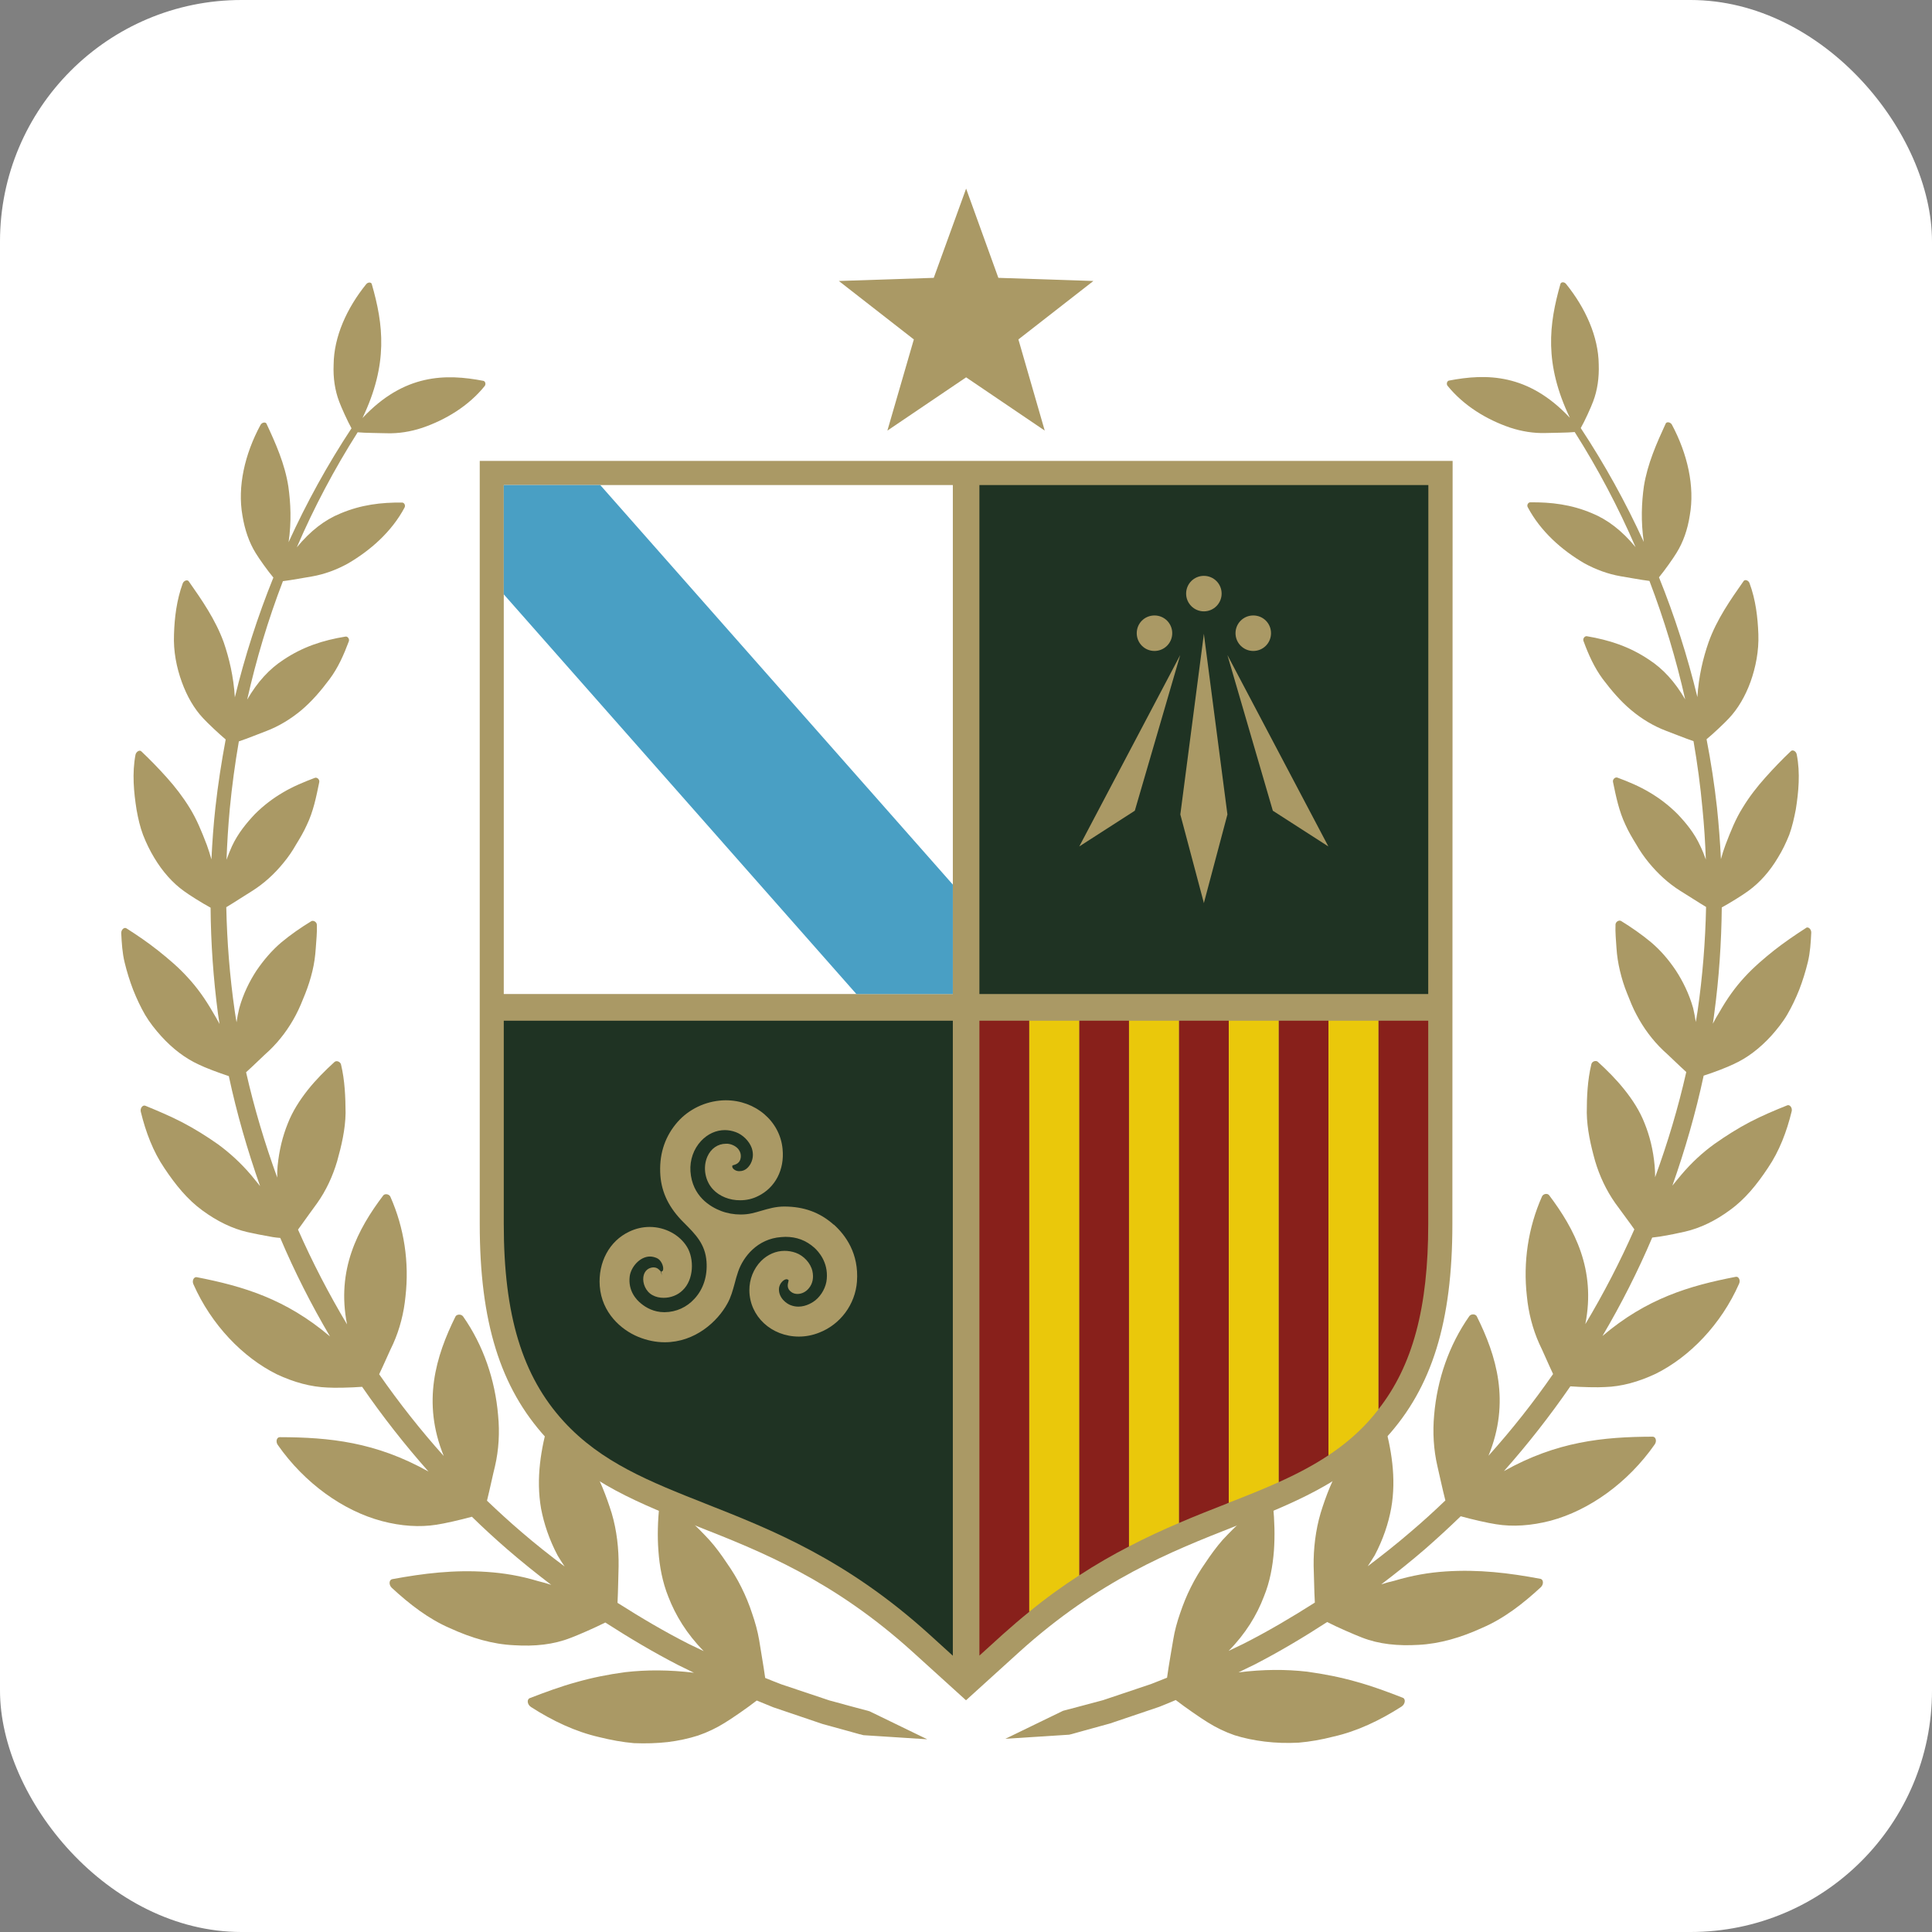 <svg width="16" height="16" viewBox="0 0 16 16" fill="none" xmlns="http://www.w3.org/2000/svg">
<rect x="0" y="0" width="16" height="16" fill="#808080" stroke="none"/>
<rect width="16" height="16" rx="2" fill="white"/>
<path d="M7.56 13.682C6.901 13.085 6.302 12.848 5.773 12.64C5.305 12.455 4.864 12.281 4.521 11.906C4.142 11.491 3.973 10.946 3.973 10.137V3.817H12.03L12.028 10.137C12.028 10.946 11.859 11.491 11.48 11.906C11.137 12.281 10.696 12.455 10.228 12.64C9.699 12.848 9.1 13.085 8.44 13.682L8 14.081L7.56 13.682H7.56Z" fill="#AA9965"/>
<path d="M7.891 4.017V13.712L8 13.811L8.111 13.711V4.017H7.891Z" fill="#AA9965"/>
<path d="M11.829 8.453V8.232H4.172V8.453H11.829Z" fill="#AA9965"/>
<path d="M4.172 10.136C4.172 10.892 4.325 11.396 4.668 11.771C4.98 12.112 5.381 12.27 5.846 12.454C6.391 12.669 7.009 12.913 7.695 13.534L7.891 13.712V8.453H4.172V10.137V10.136Z" fill="#1F3323"/>
<path d="M7.891 4.017H4.172V8.232H7.891V4.017Z" fill="white"/>
<path d="M6.904 10.142C6.791 10.041 6.658 9.992 6.494 9.992C6.424 9.992 6.363 10.01 6.305 10.027C6.278 10.035 6.253 10.042 6.227 10.048C6.196 10.055 6.165 10.058 6.133 10.058C6.078 10.058 6.022 10.048 5.972 10.029C5.883 9.995 5.732 9.907 5.718 9.7C5.712 9.607 5.744 9.515 5.806 9.449C5.86 9.391 5.93 9.359 6.003 9.359C6.034 9.359 6.064 9.365 6.094 9.376C6.151 9.397 6.204 9.449 6.225 9.506C6.236 9.538 6.244 9.586 6.216 9.638C6.2 9.666 6.172 9.699 6.124 9.699C6.119 9.699 6.114 9.699 6.109 9.698C6.095 9.696 6.079 9.687 6.071 9.677C6.065 9.67 6.063 9.663 6.065 9.653C6.067 9.651 6.073 9.649 6.078 9.648C6.094 9.643 6.128 9.632 6.134 9.589C6.138 9.562 6.131 9.538 6.115 9.517C6.09 9.486 6.049 9.474 6.028 9.472C6.023 9.472 6.018 9.472 6.012 9.472C5.945 9.472 5.887 9.512 5.858 9.579C5.819 9.668 5.839 9.78 5.905 9.85C5.958 9.907 6.042 9.941 6.13 9.94C6.182 9.94 6.232 9.929 6.279 9.905C6.42 9.836 6.498 9.687 6.481 9.516C6.46 9.286 6.257 9.112 6.01 9.112C5.992 9.112 5.974 9.113 5.957 9.115C5.815 9.13 5.683 9.201 5.595 9.311C5.499 9.43 5.457 9.573 5.469 9.736C5.48 9.879 5.542 10.005 5.661 10.123C5.761 10.223 5.84 10.302 5.851 10.447C5.86 10.567 5.825 10.676 5.752 10.755C5.688 10.826 5.6 10.866 5.505 10.867H5.501C5.415 10.867 5.35 10.829 5.311 10.797C5.269 10.764 5.2 10.689 5.215 10.57C5.225 10.493 5.299 10.406 5.383 10.406C5.402 10.406 5.421 10.411 5.44 10.419C5.474 10.434 5.496 10.483 5.492 10.513C5.49 10.527 5.484 10.529 5.477 10.53L5.481 10.562L5.473 10.53C5.473 10.53 5.469 10.526 5.467 10.524C5.458 10.514 5.442 10.496 5.412 10.496C5.405 10.496 5.398 10.497 5.391 10.499C5.356 10.508 5.333 10.537 5.328 10.576C5.321 10.626 5.346 10.695 5.404 10.726C5.431 10.741 5.463 10.748 5.496 10.748C5.555 10.748 5.612 10.726 5.653 10.686C5.748 10.596 5.749 10.424 5.69 10.327C5.629 10.226 5.508 10.161 5.38 10.161C5.322 10.161 5.265 10.174 5.211 10.2C5.047 10.277 4.952 10.454 4.967 10.652C4.984 10.871 5.142 11.012 5.285 11.071C5.358 11.101 5.432 11.116 5.505 11.116C5.757 11.116 5.942 10.944 6.023 10.797C6.054 10.742 6.068 10.687 6.084 10.63C6.092 10.598 6.101 10.566 6.113 10.531C6.155 10.408 6.273 10.259 6.469 10.245C6.481 10.244 6.493 10.243 6.504 10.243C6.598 10.243 6.675 10.272 6.744 10.333C6.779 10.365 6.859 10.452 6.847 10.591C6.842 10.658 6.804 10.727 6.752 10.769C6.737 10.781 6.681 10.821 6.612 10.821C6.59 10.821 6.569 10.817 6.548 10.809C6.519 10.799 6.447 10.752 6.451 10.672C6.453 10.632 6.489 10.594 6.514 10.594C6.518 10.594 6.523 10.595 6.53 10.601C6.531 10.604 6.532 10.604 6.528 10.618C6.524 10.635 6.514 10.671 6.552 10.699C6.566 10.71 6.585 10.716 6.604 10.716C6.64 10.716 6.676 10.698 6.7 10.667C6.73 10.63 6.74 10.581 6.728 10.527C6.714 10.462 6.657 10.399 6.59 10.375C6.559 10.364 6.528 10.359 6.497 10.359C6.426 10.359 6.357 10.389 6.303 10.443C6.24 10.507 6.205 10.596 6.206 10.687C6.208 10.901 6.388 11.069 6.616 11.069C6.673 11.069 6.73 11.058 6.785 11.036C6.96 10.968 7.083 10.802 7.097 10.613C7.114 10.38 7.002 10.229 6.906 10.142L6.904 10.142Z" fill="#AA9965"/>
<path d="M11.415 4.017H11.002H10.589H10.176H9.763H9.35H8.937H8.524H8.111V8.232H8.524H8.937H9.35H9.763H10.176H10.589H11.002H11.415H11.828L11.829 4.017H11.415Z" fill="#1F3323"/>
<path d="M7.891 7.326L4.971 4.017H4.172V4.922L7.092 8.232H7.891V7.326Z" fill="#499FC4"/>
<path d="M7.349 3.566L8.001 3.125L8.652 3.566L8.434 2.811L9.055 2.327L8.268 2.301L8.001 1.562L7.733 2.301L6.947 2.327L7.568 2.811L7.349 3.566Z" fill="#AA9965"/>
<path d="M9.774 5.425L9.398 6.714L8.938 7.01L9.774 5.425Z" fill="#AA9965"/>
<path d="M10.165 5.425L10.541 6.714L11.001 7.01L10.165 5.425Z" fill="#AA9965"/>
<path d="M9.973 5.273L10.165 6.745L9.973 7.467L9.97 7.48L9.967 7.467L9.775 6.745L9.967 5.273L9.97 5.248L9.973 5.273Z" fill="#AA9965"/>
<path d="M9.97 5.063C10.051 5.063 10.117 4.997 10.117 4.916C10.117 4.834 10.051 4.769 9.97 4.769C9.889 4.769 9.823 4.834 9.823 4.916C9.823 4.997 9.889 5.063 9.97 5.063Z" fill="#AA9965"/>
<path d="M9.561 5.391C9.642 5.391 9.708 5.325 9.708 5.244C9.708 5.162 9.642 5.097 9.561 5.097C9.479 5.097 9.414 5.162 9.414 5.244C9.414 5.325 9.479 5.391 9.561 5.391Z" fill="#AA9965"/>
<path d="M10.379 5.391C10.461 5.391 10.526 5.325 10.526 5.244C10.526 5.162 10.461 5.097 10.379 5.097C10.298 5.097 10.232 5.162 10.232 5.244C10.232 5.325 10.298 5.391 10.379 5.391Z" fill="#AA9965"/>
<path d="M10.589 8.453V12.275C10.736 12.209 10.874 12.137 11.002 12.052V8.453H10.589Z" fill="#88201B"/>
<path d="M11.829 8.453H11.415V11.672C11.7 11.309 11.828 10.828 11.828 10.136V8.453H11.829Z" fill="#88201B"/>
<path d="M9.763 8.453V12.613C9.897 12.555 10.028 12.504 10.155 12.454C10.162 12.451 10.169 12.448 10.176 12.445V8.453H9.763Z" fill="#88201B"/>
<path d="M8.937 8.453V13.047C9.078 12.955 9.216 12.876 9.35 12.807V8.453H8.937Z" fill="#88201B"/>
<path d="M8.111 8.453V13.711L8.306 13.534C8.38 13.468 8.452 13.406 8.524 13.348V8.453H8.111Z" fill="#88201B"/>
<path d="M8.524 8.453V13.348C8.664 13.233 8.802 13.134 8.937 13.047V8.453H8.524Z" fill="#EAC80B"/>
<path d="M9.35 8.453V12.807C9.492 12.733 9.629 12.67 9.763 12.613V8.453H9.35Z" fill="#EAC80B"/>
<path d="M10.176 8.453V12.445C10.32 12.389 10.458 12.334 10.589 12.275V8.453H10.176Z" fill="#EAC80B"/>
<path d="M11.002 8.453V12.052C11.121 11.973 11.232 11.882 11.333 11.771C11.361 11.739 11.389 11.707 11.415 11.673V8.453H11.002Z" fill="#EAC80B"/>
<path d="M14.955 7.686C14.865 7.744 14.777 7.804 14.693 7.87C14.61 7.936 14.524 8.009 14.448 8.092C14.371 8.175 14.303 8.27 14.24 8.381C14.221 8.412 14.202 8.444 14.185 8.478C14.189 8.449 14.194 8.421 14.197 8.392C14.236 8.101 14.256 7.808 14.259 7.515C14.329 7.477 14.436 7.41 14.479 7.378C14.573 7.31 14.657 7.216 14.725 7.101C14.761 7.043 14.791 6.98 14.818 6.913C14.842 6.847 14.858 6.776 14.872 6.704C14.895 6.559 14.91 6.402 14.88 6.249C14.876 6.222 14.847 6.206 14.832 6.22C14.758 6.29 14.69 6.361 14.621 6.438C14.552 6.515 14.487 6.598 14.432 6.689C14.374 6.781 14.334 6.881 14.29 6.996C14.276 7.033 14.263 7.074 14.252 7.115C14.245 6.971 14.234 6.828 14.219 6.685C14.198 6.496 14.169 6.308 14.133 6.122C14.191 6.074 14.283 5.987 14.319 5.948C14.394 5.868 14.454 5.765 14.497 5.647C14.54 5.526 14.567 5.391 14.562 5.252C14.557 5.114 14.54 4.967 14.489 4.83C14.481 4.806 14.451 4.796 14.44 4.812C14.332 4.966 14.218 5.128 14.15 5.318C14.104 5.45 14.068 5.599 14.057 5.773C13.975 5.435 13.869 5.103 13.739 4.781C13.783 4.728 13.857 4.624 13.884 4.579C13.939 4.491 13.976 4.386 13.994 4.269C14.037 4.028 13.975 3.758 13.845 3.515C13.832 3.495 13.803 3.491 13.795 3.507C13.72 3.67 13.644 3.84 13.614 4.027C13.595 4.163 13.588 4.316 13.613 4.488C13.464 4.161 13.289 3.845 13.091 3.545C13.122 3.492 13.177 3.371 13.194 3.324C13.229 3.232 13.244 3.128 13.24 3.017C13.237 2.788 13.131 2.551 12.969 2.351C12.955 2.333 12.928 2.334 12.923 2.351C12.828 2.685 12.786 3.01 13.001 3.46C12.656 3.092 12.31 3.092 11.999 3.152C11.984 3.155 11.976 3.18 11.988 3.195C12.123 3.361 12.312 3.475 12.505 3.541C12.602 3.573 12.702 3.589 12.8 3.586C12.853 3.584 12.982 3.584 13.041 3.578C13.234 3.882 13.402 4.201 13.545 4.531C13.432 4.394 13.313 4.303 13.183 4.25C13.013 4.178 12.846 4.158 12.672 4.16C12.654 4.161 12.642 4.185 12.653 4.202C12.759 4.401 12.934 4.556 13.121 4.665C13.216 4.717 13.317 4.754 13.42 4.772C13.471 4.78 13.593 4.803 13.66 4.811C13.782 5.131 13.881 5.458 13.956 5.792C13.87 5.645 13.772 5.538 13.656 5.463C13.494 5.354 13.326 5.3 13.142 5.269C13.123 5.266 13.106 5.29 13.114 5.309C13.155 5.421 13.203 5.528 13.273 5.623C13.345 5.718 13.42 5.807 13.509 5.881C13.596 5.954 13.694 6.013 13.797 6.052C13.845 6.07 13.955 6.114 14.025 6.138C14.057 6.323 14.082 6.509 14.099 6.695C14.113 6.836 14.122 6.977 14.127 7.118C14.113 7.079 14.098 7.041 14.081 7.006C14.033 6.9 13.961 6.813 13.891 6.74C13.819 6.668 13.741 6.609 13.659 6.561C13.577 6.512 13.485 6.473 13.395 6.44C13.377 6.433 13.354 6.453 13.358 6.475C13.383 6.597 13.408 6.718 13.461 6.83C13.486 6.886 13.518 6.94 13.55 6.992C13.58 7.045 13.615 7.095 13.653 7.142C13.729 7.235 13.817 7.316 13.916 7.378C13.961 7.405 14.062 7.471 14.129 7.511C14.123 7.799 14.1 8.086 14.059 8.371C14.054 8.402 14.049 8.433 14.044 8.464C14.038 8.424 14.03 8.385 14.022 8.349C13.988 8.229 13.936 8.125 13.878 8.036C13.818 7.947 13.753 7.871 13.674 7.804C13.595 7.738 13.511 7.68 13.425 7.627C13.407 7.617 13.38 7.634 13.379 7.656C13.376 7.721 13.383 7.787 13.387 7.851C13.391 7.915 13.401 7.978 13.416 8.041C13.431 8.104 13.45 8.166 13.475 8.227C13.499 8.287 13.521 8.345 13.552 8.402C13.61 8.513 13.685 8.614 13.774 8.699C13.816 8.736 13.904 8.823 13.965 8.878C13.898 9.174 13.811 9.465 13.707 9.749C13.707 9.717 13.706 9.685 13.703 9.654C13.691 9.522 13.662 9.407 13.62 9.303C13.58 9.2 13.52 9.108 13.452 9.023C13.385 8.939 13.31 8.864 13.232 8.793C13.216 8.779 13.184 8.79 13.179 8.813C13.147 8.946 13.141 9.083 13.141 9.216C13.143 9.35 13.174 9.487 13.21 9.615C13.247 9.74 13.303 9.859 13.377 9.964C13.403 10 13.456 10.072 13.503 10.136C13.514 10.152 13.525 10.167 13.535 10.181C13.416 10.451 13.28 10.713 13.129 10.966C13.218 10.514 13.04 10.178 12.829 9.898C12.815 9.88 12.78 9.886 12.77 9.909C12.655 10.168 12.613 10.454 12.645 10.735C12.658 10.87 12.692 11.004 12.747 11.127C12.773 11.179 12.823 11.297 12.862 11.379C12.698 11.616 12.519 11.842 12.327 12.056C12.51 11.609 12.393 11.228 12.23 10.901C12.22 10.881 12.183 10.879 12.168 10.9C11.999 11.141 11.902 11.426 11.877 11.718C11.864 11.86 11.872 12.004 11.904 12.142C11.918 12.2 11.946 12.334 11.97 12.426C11.877 12.515 11.783 12.601 11.685 12.684C11.569 12.784 11.449 12.879 11.327 12.971C11.347 12.94 11.367 12.91 11.385 12.88C11.455 12.747 11.498 12.617 11.521 12.492C11.566 12.24 11.522 11.995 11.459 11.767C11.452 11.744 11.414 11.735 11.395 11.753C11.282 11.856 11.197 11.985 11.116 12.111C11.038 12.241 10.981 12.387 10.937 12.53C10.895 12.672 10.877 12.826 10.879 12.969C10.882 13.03 10.883 13.172 10.889 13.272C10.697 13.394 10.501 13.51 10.298 13.613C10.257 13.632 10.216 13.652 10.175 13.672C10.316 13.529 10.409 13.375 10.467 13.222C10.517 13.1 10.54 12.971 10.55 12.844C10.559 12.717 10.555 12.592 10.543 12.469C10.541 12.443 10.504 12.427 10.48 12.442C10.347 12.527 10.233 12.638 10.126 12.752C10.074 12.811 10.027 12.876 9.983 12.942C9.938 13.006 9.898 13.073 9.862 13.145C9.827 13.214 9.798 13.287 9.773 13.361C9.748 13.433 9.728 13.505 9.716 13.58C9.706 13.643 9.679 13.79 9.665 13.894C9.621 13.911 9.576 13.93 9.531 13.947L9.135 14.08L9.008 14.114L8.804 14.168L8.326 14.4L8.854 14.366L8.879 14.36C8.879 14.36 8.881 14.359 8.882 14.359L8.986 14.33L9.193 14.273L9.601 14.135C9.647 14.117 9.692 14.098 9.737 14.079C9.82 14.143 9.945 14.229 10.004 14.265C10.071 14.307 10.145 14.343 10.223 14.37C10.301 14.395 10.385 14.412 10.474 14.423C10.564 14.434 10.658 14.437 10.754 14.432C10.849 14.424 10.945 14.407 11.042 14.382C11.239 14.338 11.429 14.247 11.607 14.133C11.638 14.113 11.643 14.069 11.617 14.06C11.489 14.01 11.362 13.963 11.231 13.927C11.101 13.89 10.969 13.864 10.825 13.844C10.649 13.824 10.463 13.824 10.257 13.85C10.3 13.829 10.343 13.807 10.386 13.787C10.594 13.68 10.795 13.56 10.991 13.433C11.081 13.479 11.216 13.537 11.278 13.561C11.42 13.617 11.577 13.632 11.748 13.622C11.924 13.613 12.101 13.561 12.275 13.481C12.453 13.405 12.612 13.282 12.76 13.145C12.786 13.121 12.783 13.079 12.756 13.075C12.496 13.026 12.245 12.996 11.972 13.014C11.834 13.023 11.694 13.047 11.548 13.091C11.512 13.099 11.476 13.109 11.439 13.121C11.564 13.026 11.687 12.928 11.806 12.825C11.905 12.738 12.002 12.649 12.097 12.557C12.19 12.583 12.327 12.614 12.389 12.623C12.529 12.646 12.682 12.635 12.841 12.594C13.162 12.508 13.482 12.279 13.703 11.963C13.723 11.936 13.713 11.898 13.687 11.898C13.275 11.899 12.892 11.938 12.455 12.183C12.652 11.961 12.836 11.726 13.005 11.481C13.098 11.488 13.233 11.491 13.292 11.487C13.428 11.483 13.57 11.444 13.712 11.377C13.994 11.237 14.254 10.967 14.402 10.632C14.416 10.603 14.399 10.569 14.375 10.574C13.99 10.648 13.637 10.753 13.271 11.064C13.426 10.801 13.564 10.529 13.683 10.249C13.703 10.247 13.723 10.244 13.745 10.241C13.822 10.229 13.91 10.21 13.954 10.2C14.08 10.171 14.207 10.11 14.327 10.021C14.451 9.932 14.55 9.81 14.642 9.671C14.735 9.534 14.797 9.372 14.838 9.203C14.845 9.174 14.822 9.145 14.801 9.154C14.696 9.196 14.592 9.24 14.492 9.292C14.393 9.344 14.297 9.404 14.198 9.474C14.101 9.544 14.009 9.628 13.923 9.73C13.899 9.758 13.875 9.788 13.85 9.819C13.955 9.521 14.043 9.217 14.109 8.908C14.189 8.883 14.308 8.837 14.356 8.813C14.468 8.763 14.574 8.682 14.669 8.578C14.716 8.525 14.764 8.466 14.802 8.401C14.839 8.337 14.872 8.268 14.901 8.195C14.929 8.122 14.953 8.045 14.972 7.967C14.991 7.888 14.996 7.806 15 7.724C15.001 7.695 14.975 7.672 14.957 7.684L14.955 7.686Z" fill="#AA9965"/>
<path d="M6.994 14.116L6.868 14.082L6.471 13.949C6.426 13.932 6.382 13.914 6.337 13.896C6.323 13.793 6.296 13.645 6.287 13.582C6.274 13.507 6.254 13.435 6.229 13.363C6.205 13.289 6.175 13.216 6.14 13.146C6.105 13.075 6.064 13.008 6.019 12.944C5.975 12.878 5.928 12.813 5.876 12.755C5.77 12.64 5.655 12.53 5.522 12.444C5.499 12.429 5.462 12.445 5.46 12.47C5.448 12.594 5.443 12.72 5.453 12.846C5.462 12.973 5.486 13.102 5.535 13.224C5.594 13.377 5.687 13.531 5.828 13.674C5.787 13.654 5.746 13.634 5.705 13.615C5.502 13.512 5.306 13.396 5.114 13.274C5.119 13.174 5.121 13.032 5.123 12.971C5.125 12.828 5.108 12.674 5.066 12.532C5.021 12.389 4.965 12.243 4.887 12.113C4.806 11.987 4.721 11.858 4.608 11.755C4.588 11.737 4.55 11.746 4.544 11.769C4.48 11.997 4.437 12.242 4.481 12.494C4.505 12.619 4.548 12.749 4.618 12.882C4.636 12.912 4.655 12.942 4.676 12.973C4.553 12.881 4.433 12.786 4.317 12.686C4.22 12.603 4.125 12.516 4.033 12.428C4.056 12.336 4.084 12.202 4.099 12.144C4.131 12.006 4.139 11.862 4.125 11.72C4.1 11.428 4.004 11.143 3.835 10.902C3.82 10.881 3.782 10.883 3.772 10.903C3.61 11.23 3.493 11.611 3.675 12.058C3.483 11.844 3.305 11.618 3.14 11.381C3.179 11.3 3.23 11.181 3.256 11.129C3.311 11.006 3.345 10.872 3.358 10.737C3.39 10.456 3.348 10.17 3.233 9.911C3.223 9.888 3.187 9.883 3.174 9.9C2.962 10.18 2.785 10.516 2.874 10.968C2.723 10.715 2.587 10.453 2.468 10.183C2.478 10.169 2.489 10.154 2.5 10.139C2.546 10.074 2.599 10.002 2.625 9.966C2.7 9.861 2.755 9.742 2.792 9.617C2.828 9.489 2.86 9.352 2.862 9.218C2.861 9.085 2.856 8.948 2.824 8.815C2.818 8.792 2.786 8.78 2.77 8.795C2.692 8.866 2.617 8.941 2.55 9.025C2.483 9.11 2.423 9.202 2.383 9.305C2.341 9.409 2.312 9.524 2.299 9.656C2.296 9.687 2.295 9.719 2.296 9.752C2.192 9.467 2.105 9.175 2.038 8.88C2.099 8.825 2.187 8.738 2.229 8.701C2.318 8.616 2.393 8.515 2.451 8.404C2.481 8.347 2.504 8.289 2.528 8.229C2.552 8.168 2.572 8.106 2.587 8.043C2.602 7.981 2.611 7.917 2.615 7.853C2.619 7.788 2.627 7.723 2.624 7.658C2.623 7.635 2.595 7.619 2.578 7.629C2.491 7.682 2.407 7.74 2.328 7.806C2.25 7.873 2.185 7.949 2.124 8.038C2.066 8.127 2.014 8.231 1.981 8.351C1.972 8.388 1.965 8.426 1.959 8.466C1.954 8.435 1.948 8.404 1.944 8.373C1.903 8.088 1.88 7.801 1.874 7.513C1.941 7.473 2.041 7.407 2.086 7.38C2.185 7.318 2.274 7.237 2.349 7.144C2.388 7.097 2.422 7.047 2.452 6.994C2.484 6.942 2.516 6.888 2.541 6.832C2.595 6.72 2.619 6.599 2.644 6.477C2.648 6.455 2.626 6.435 2.607 6.442C2.517 6.476 2.425 6.514 2.343 6.563C2.261 6.611 2.183 6.67 2.111 6.742C2.042 6.815 1.97 6.902 1.921 7.008C1.905 7.043 1.89 7.081 1.876 7.12C1.881 6.979 1.89 6.838 1.903 6.697C1.921 6.511 1.946 6.325 1.978 6.14C2.047 6.117 2.158 6.072 2.206 6.054C2.309 6.015 2.407 5.955 2.494 5.883C2.583 5.808 2.658 5.72 2.729 5.625C2.8 5.53 2.847 5.423 2.889 5.311C2.896 5.292 2.879 5.268 2.861 5.272C2.676 5.302 2.508 5.356 2.346 5.465C2.231 5.54 2.132 5.647 2.047 5.794C2.122 5.461 2.22 5.133 2.343 4.813C2.41 4.805 2.531 4.782 2.583 4.774C2.686 4.756 2.787 4.719 2.881 4.667C3.068 4.558 3.244 4.403 3.35 4.204C3.36 4.187 3.349 4.163 3.331 4.162C3.157 4.16 2.99 4.18 2.82 4.252C2.689 4.305 2.571 4.396 2.458 4.533C2.6 4.203 2.769 3.884 2.962 3.58C3.021 3.586 3.149 3.586 3.202 3.588C3.3 3.591 3.401 3.575 3.497 3.543C3.69 3.477 3.88 3.363 4.014 3.197C4.026 3.182 4.019 3.157 4.003 3.154C3.692 3.094 3.347 3.094 3.002 3.462C3.217 3.012 3.175 2.687 3.079 2.353C3.075 2.336 3.048 2.335 3.033 2.353C2.871 2.553 2.765 2.79 2.763 3.019C2.758 3.13 2.774 3.234 2.809 3.326C2.826 3.373 2.881 3.494 2.911 3.547C2.713 3.847 2.539 4.163 2.39 4.49C2.415 4.318 2.407 4.165 2.388 4.029C2.359 3.842 2.283 3.672 2.207 3.509C2.2 3.493 2.17 3.497 2.158 3.518C2.027 3.76 1.965 4.03 2.008 4.271C2.027 4.387 2.063 4.493 2.118 4.581C2.145 4.626 2.219 4.73 2.264 4.783C2.134 5.105 2.027 5.437 1.945 5.775C1.934 5.601 1.898 5.452 1.853 5.32C1.784 5.13 1.671 4.968 1.563 4.814C1.552 4.798 1.522 4.808 1.513 4.832C1.463 4.969 1.445 5.116 1.441 5.254C1.435 5.393 1.462 5.528 1.506 5.649C1.549 5.767 1.608 5.87 1.684 5.95C1.72 5.989 1.812 6.076 1.869 6.124C1.834 6.31 1.805 6.498 1.784 6.687C1.768 6.83 1.758 6.973 1.751 7.117C1.739 7.076 1.727 7.036 1.713 6.998C1.669 6.883 1.628 6.783 1.571 6.691C1.515 6.6 1.451 6.517 1.382 6.44C1.313 6.363 1.244 6.292 1.17 6.222C1.156 6.208 1.127 6.225 1.122 6.251C1.093 6.404 1.108 6.561 1.131 6.706C1.144 6.779 1.16 6.849 1.185 6.915C1.211 6.982 1.242 7.045 1.277 7.103C1.346 7.218 1.429 7.312 1.524 7.38C1.567 7.412 1.674 7.479 1.744 7.517C1.746 7.81 1.767 8.104 1.805 8.394C1.809 8.423 1.814 8.451 1.818 8.48C1.8 8.446 1.782 8.414 1.763 8.383C1.699 8.272 1.632 8.178 1.554 8.094C1.479 8.011 1.392 7.938 1.309 7.872C1.226 7.806 1.138 7.746 1.047 7.688C1.029 7.676 1.003 7.699 1.004 7.728C1.008 7.81 1.013 7.892 1.032 7.97C1.051 8.049 1.075 8.125 1.103 8.198C1.132 8.271 1.165 8.341 1.202 8.405C1.24 8.469 1.287 8.528 1.335 8.581C1.43 8.686 1.536 8.766 1.648 8.817C1.696 8.841 1.815 8.886 1.895 8.912C1.961 9.221 2.049 9.525 2.154 9.823C2.129 9.792 2.104 9.762 2.081 9.733C1.995 9.632 1.903 9.548 1.806 9.477C1.707 9.407 1.611 9.348 1.512 9.296C1.412 9.244 1.308 9.2 1.203 9.157C1.181 9.149 1.159 9.178 1.166 9.207C1.207 9.376 1.268 9.537 1.362 9.675C1.454 9.813 1.553 9.935 1.677 10.025C1.797 10.113 1.923 10.175 2.05 10.204C2.094 10.214 2.182 10.232 2.259 10.245C2.281 10.248 2.301 10.251 2.321 10.252C2.44 10.533 2.578 10.805 2.733 11.068C2.367 10.757 2.014 10.652 1.629 10.577C1.605 10.573 1.588 10.607 1.602 10.636C1.75 10.971 2.01 11.241 2.292 11.381C2.434 11.448 2.576 11.486 2.712 11.491C2.77 11.495 2.907 11.492 2.999 11.485C3.168 11.73 3.352 11.965 3.549 12.187C3.112 11.942 2.729 11.903 2.317 11.902C2.291 11.902 2.281 11.94 2.301 11.967C2.522 12.283 2.842 12.512 3.163 12.597C3.322 12.639 3.475 12.649 3.615 12.627C3.677 12.618 3.814 12.587 3.908 12.561C4.002 12.653 4.099 12.742 4.198 12.828C4.317 12.931 4.44 13.03 4.565 13.125C4.529 13.113 4.492 13.103 4.456 13.094C4.31 13.05 4.17 13.027 4.033 13.018C3.76 12.999 3.508 13.03 3.248 13.078C3.222 13.083 3.218 13.124 3.244 13.149C3.392 13.286 3.551 13.409 3.729 13.485C3.904 13.565 4.08 13.617 4.256 13.625C4.428 13.636 4.584 13.62 4.726 13.564C4.788 13.541 4.923 13.482 5.013 13.437C5.209 13.563 5.41 13.683 5.618 13.79C5.661 13.811 5.704 13.832 5.747 13.853C5.541 13.828 5.355 13.828 5.179 13.848C5.036 13.867 4.903 13.894 4.773 13.931C4.642 13.967 4.515 14.014 4.388 14.063C4.361 14.073 4.366 14.117 4.398 14.137C4.575 14.251 4.765 14.341 4.962 14.386C5.059 14.41 5.156 14.428 5.25 14.436C5.347 14.44 5.441 14.437 5.531 14.427C5.619 14.416 5.703 14.398 5.781 14.373C5.86 14.346 5.934 14.31 6 14.269C6.059 14.233 6.185 14.147 6.267 14.083C6.313 14.101 6.358 14.121 6.404 14.139L6.811 14.277L7.018 14.334L7.122 14.363C7.122 14.363 7.124 14.363 7.125 14.363L7.15 14.37L7.679 14.404L7.201 14.172L6.996 14.117L6.994 14.116Z" fill="#AA9965"/>
</svg>
